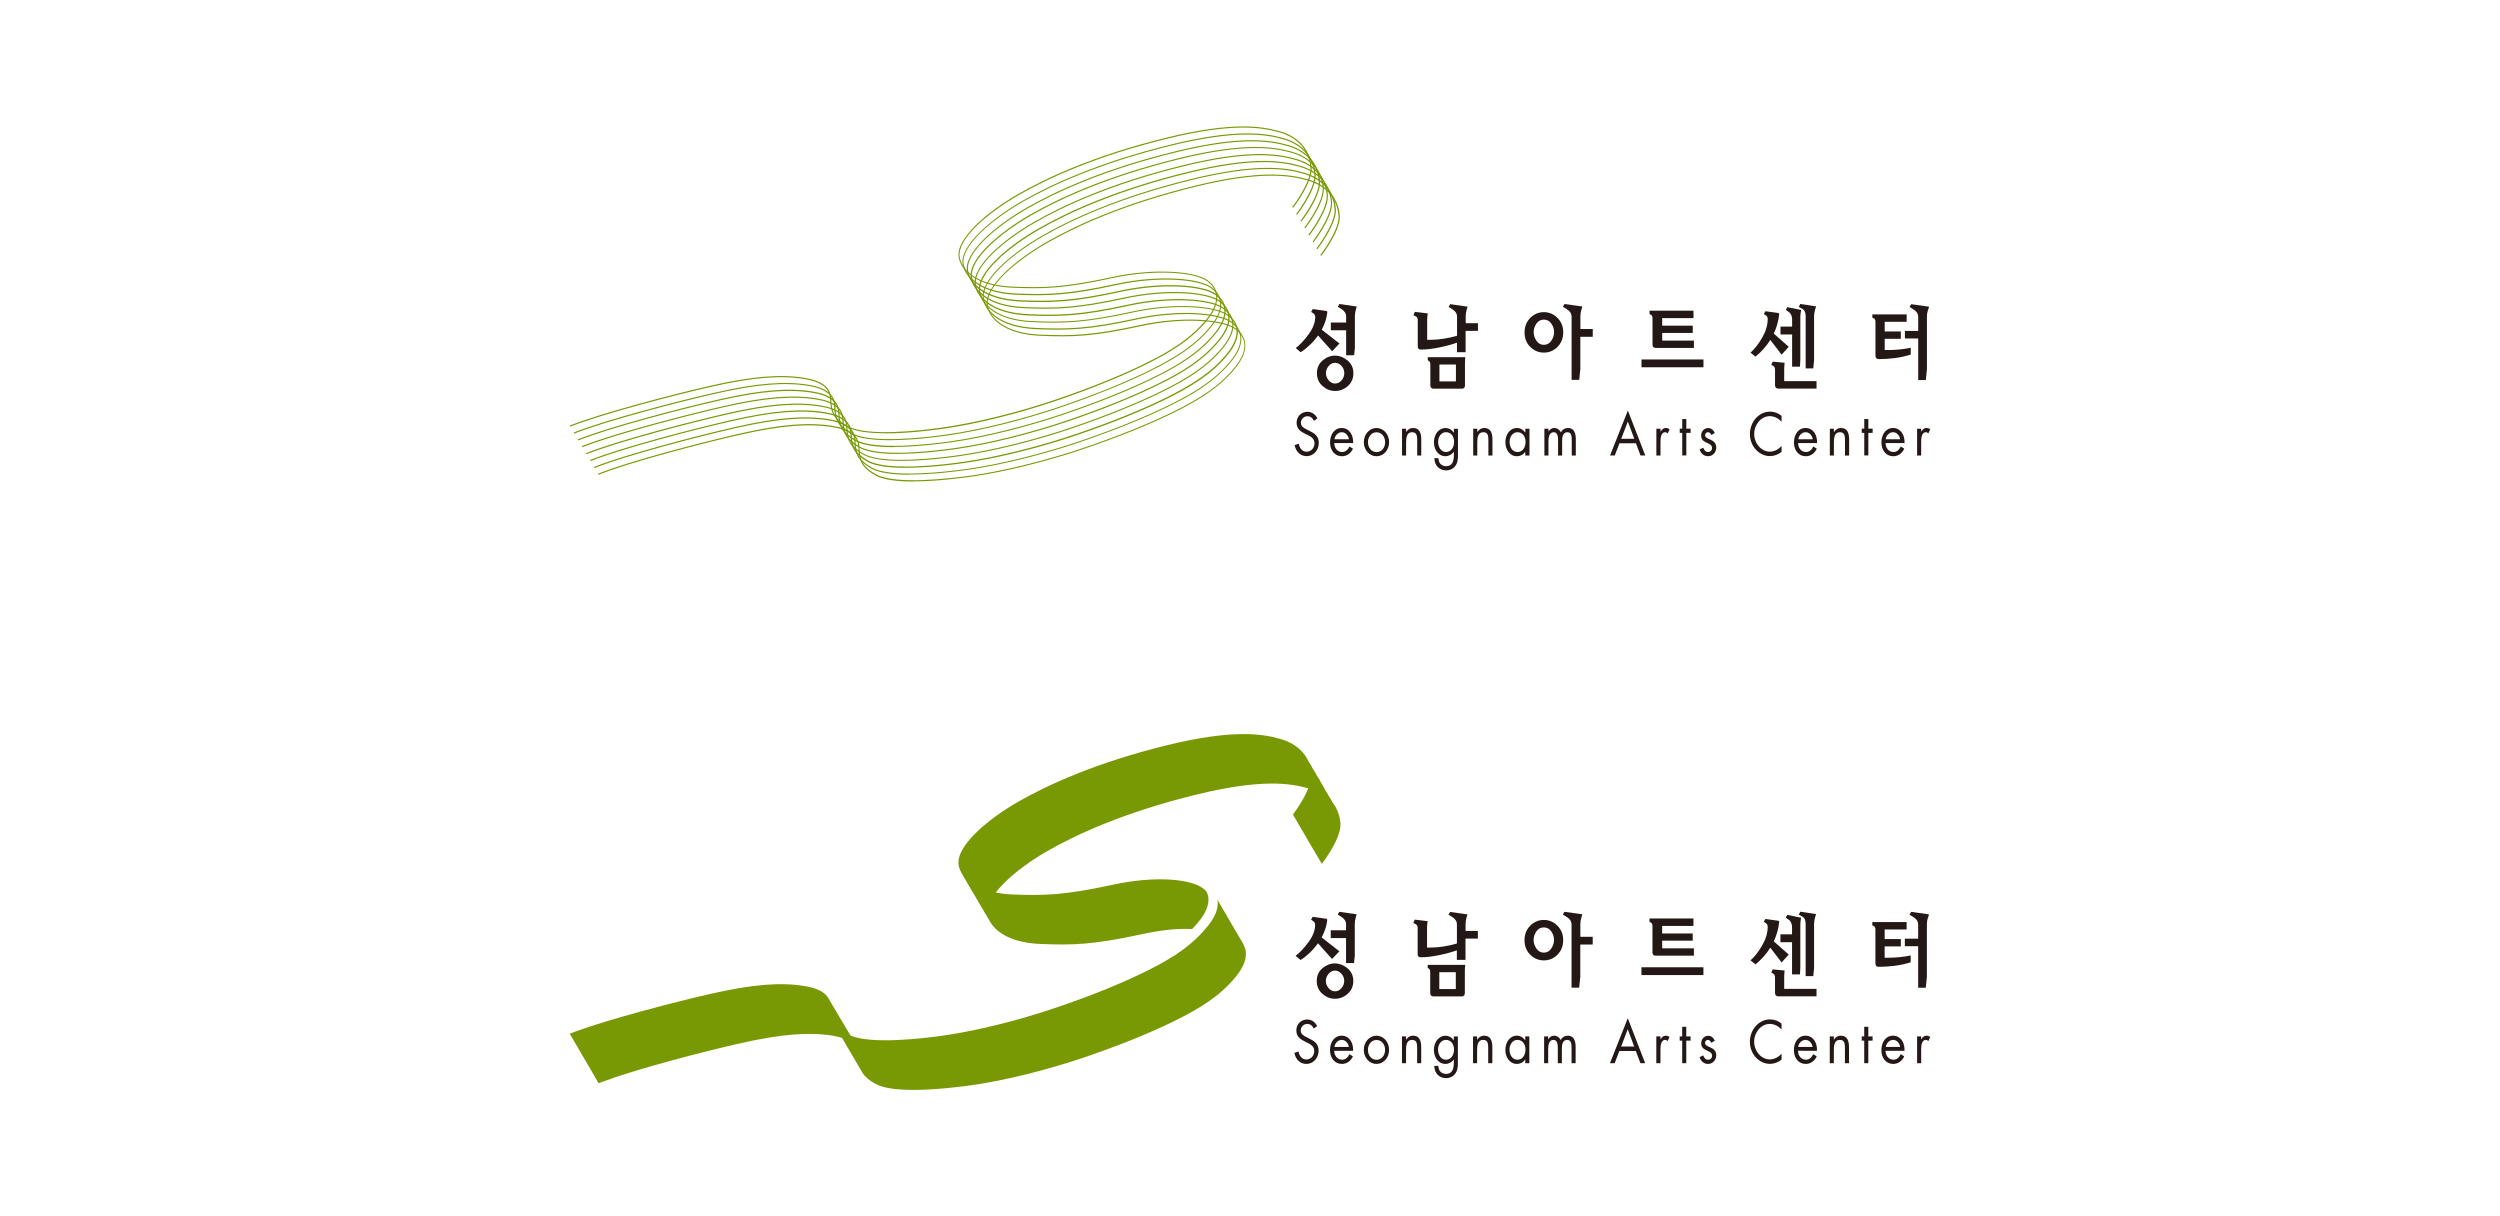 <?xml version="1.0" encoding="utf-8"?>
<!-- Generator: Adobe Illustrator 16.0.0, SVG Export Plug-In . SVG Version: 6.00 Build 0)  -->
<!DOCTYPE svg PUBLIC "-//W3C//DTD SVG 1.1//EN" "http://www.w3.org/Graphics/SVG/1.1/DTD/svg11.dtd">
<svg version="1.1" id="Layer_1" xmlns="http://www.w3.org/2000/svg" xmlns:xlink="http://www.w3.org/1999/xlink" x="0px" y="0px"
	 width="588px" height="286px" viewBox="0 0 588 286" enable-background="new 0 0 588 286" xml:space="preserve">
<path fill="#789904" d="M209.208,103.535c-3.653,0-7.01-0.348-8.958-1.409c-2.94-1.601-4.001-3.271-4.053-6.401
	c-0.035-1.705-0.696-4.088-6.02-4.958c-5.653-0.922-12.141-0.383-21.674,1.774c-7.793,1.757-25.623,6.314-33.45,9.445l-0.105-0.261
	c7.845-3.131,25.693-7.706,33.503-9.446c9.567-2.174,16.09-2.696,21.778-1.774c4.227,0.696,6.21,2.366,6.263,5.236
	c0.052,3.009,1.078,4.61,3.913,6.158c4.541,2.47,17.152,1.026,22.353,0.278c7.793-1.096,17.725-3.565,26.579-6.575
	c8.02-2.73,15.012-5.549,20.77-8.384c6.071-2.992,10.889-5.915,14.577-10.472c1.722-2.122,2.488-4.053,2.261-5.74
	c-0.174-1.27-0.922-2.383-2.191-3.288c-2.853-2.018-12.159-2.853-22.214-0.661c-11.306,2.453-16.073,2.575-23.587,2.261
	c-8.472-0.365-12.055-4.087-12.542-7.167c-0.696-4.314,6.54-10.593,14.02-14.89c6.541-3.757,17.934-9.115,35.138-13.307
	c15.082-3.688,22.04-2.713,26.407-1.443c7.618,2.227,7.479,8.714,7.461,8.993c-0.139,3.514-4.191,8.785-4.365,9.01l-0.227-0.174
	c0,0,4.176-5.427,4.297-8.854c0-0.261,0.156-6.558-7.271-8.715c-4.331-1.252-11.237-2.209-26.266,1.444
	c-17.169,4.192-28.545,9.532-35.068,13.272c-7.393,4.244-14.56,10.419-13.882,14.594c0.47,2.974,3.984,6.592,12.281,6.94
	c7.48,0.313,12.246,0.191,23.518-2.244c10.124-2.209,19.517-1.357,22.422,0.696c1.34,0.957,2.123,2.122,2.314,3.479
	c0.243,1.757-0.539,3.757-2.314,5.949c-3.74,4.609-8.575,7.549-14.681,10.541c-5.775,2.835-12.785,5.653-20.804,8.401
	c-8.872,3.027-18.839,5.48-26.632,6.593c-3.027,0.435-8.558,1.096-13.568,1.096H209.208z"/>
<path fill="#789904" d="M208.259,101.904c-3.635,0-7.01-0.348-8.941-1.409c-2.94-1.601-4.001-3.288-4.053-6.401
	c-0.035-1.705-0.696-4.07-6.036-4.94c-5.601-0.922-12.09-0.4-21.674,1.756c-9.046,2.053-25.936,6.471-33.451,9.446L134,100.095
	c7.532-2.992,24.44-7.41,33.485-9.463c9.62-2.157,16.143-2.679,21.779-1.757c4.227,0.679,6.21,2.331,6.262,5.201
	c0.052,3.044,1.044,4.609,3.914,6.175c4.523,2.488,17.134,1.027,22.352,0.279c7.793-1.097,17.743-3.566,26.597-6.576
	c7.967-2.714,14.96-5.532,20.77-8.384c6.071-2.975,10.872-5.897,14.594-10.472c1.722-2.14,2.488-4.07,2.262-5.74
	c-0.174-1.27-0.922-2.383-2.192-3.288c-2.854-2.018-12.159-2.835-22.214-0.661c-11.237,2.452-16.02,2.574-23.587,2.261
	c-8.471-0.366-12.037-4.088-12.542-7.167c-0.696-4.314,6.541-10.593,14.02-14.89c6.558-3.757,17.969-9.132,35.121-13.307
	c15.064-3.67,22.039-2.696,26.423-1.426c7.619,2.191,7.479,8.714,7.462,8.993c-0.139,3.514-4.175,8.784-4.349,9.01l-0.226-0.174
	c0,0,4.157-5.427,4.297-8.854c0-0.261,0.155-6.575-7.271-8.715c-4.35-1.252-11.272-2.227-26.284,1.443
	c-17.117,4.175-28.51,9.533-35.051,13.29c-7.393,4.244-14.559,10.419-13.898,14.594c0.487,2.975,3.983,6.593,12.28,6.94
	c7.532,0.313,12.316,0.191,23.518-2.244c10.124-2.192,19.518-1.339,22.423,0.696c1.356,0.957,2.122,2.122,2.313,3.479
	c0.244,1.756-0.539,3.757-2.313,5.966c-3.74,4.609-8.576,7.549-14.682,10.541c-5.827,2.853-12.837,5.688-20.804,8.401
	c-8.872,3.027-18.822,5.497-26.632,6.593c-3.044,0.435-8.558,1.096-13.585,1.096L208.259,101.904z"/>
<path fill="#789904" d="M210.183,105.171c-3.653,0-7.028-0.348-8.958-1.426c-2.923-1.601-4.001-3.27-4.053-6.401
	c-0.053-2.714-1.966-4.297-6.037-4.958c-5.636-0.922-12.106-0.4-21.674,1.757c-9.045,2.035-25.936,6.453-33.433,9.445l-0.104-0.261
	c7.514-2.992,24.422-7.41,33.485-9.462c9.602-2.174,16.108-2.696,21.779-1.774c4.227,0.678,6.21,2.348,6.262,5.218
	c0.052,3.044,1.044,4.609,3.914,6.175c4.521,2.47,17.134,1.026,22.352,0.296c7.811-1.114,17.76-3.584,26.597-6.593
	c8.019-2.731,15.012-5.549,20.787-8.367c6.071-2.975,10.872-5.897,14.577-10.472c1.722-2.122,2.488-4.053,2.261-5.74
	c-0.174-1.27-0.921-2.383-2.191-3.288c-2.87-2.018-12.177-2.835-22.214-0.661c-11.219,2.453-16.003,2.575-23.57,2.261
	c-8.454-0.365-12.037-4.087-12.542-7.167c-0.695-4.314,6.541-10.593,14.021-14.89c6.54-3.757,17.934-9.115,35.138-13.307
	c15.116-3.688,22.056-2.713,26.422-1.443c6.089,1.757,7.566,6.471,7.48,8.993c-0.14,3.514-4.192,8.785-4.366,8.993l-0.226-0.174
	c0,0,4.174-5.41,4.297-8.836c0-0.261,0.139-6.575-7.272-8.715c-4.331-1.252-11.219-2.227-26.266,1.444
	c-17.169,4.174-28.545,9.532-35.068,13.272c-7.393,4.244-14.56,10.402-13.881,14.594c0.487,2.974,4.001,6.575,12.281,6.923
	c7.549,0.313,12.333,0.191,23.5-2.244c10.124-2.209,19.517-1.357,22.44,0.696c1.339,0.957,2.122,2.122,2.313,3.479
	c0.244,1.774-0.539,3.774-2.313,5.949c-3.74,4.609-8.576,7.549-14.682,10.541c-5.775,2.835-12.785,5.653-20.804,8.384
	c-8.854,3.027-18.821,5.497-26.649,6.61c-3.027,0.435-8.559,1.096-13.551,1.096L210.183,105.171z"/>
<path fill="#789904" d="M211.14,106.765c-3.653,0-7.028-0.365-8.959-1.426c-2.939-1.618-4-3.288-4.053-6.401
	c-0.052-2.713-1.965-4.296-6.036-4.957c-5.636-0.922-12.124-0.4-21.674,1.757c-7.81,1.757-25.623,6.332-33.45,9.445l-0.104-0.261
	c7.828-3.113,25.675-7.688,33.486-9.445c9.584-2.174,16.107-2.696,21.795-1.774c4.227,0.695,6.21,2.348,6.263,5.218
	c0.052,3.027,1.043,4.593,3.914,6.174c4.54,2.488,17.151,1.027,22.352,0.279c7.828-1.113,17.76-3.566,26.597-6.593
	c8.054-2.749,15.047-5.566,20.77-8.384c6.053-2.957,10.837-5.862,14.577-10.472c1.722-2.139,2.487-4.07,2.243-5.74
	c-0.173-1.27-0.904-2.383-2.191-3.288c-2.87-2.018-12.177-2.835-22.214-0.644c-11.289,2.436-16.055,2.557-23.587,2.244
	c-8.472-0.348-12.055-4.07-12.542-7.167c-0.696-4.313,6.541-10.593,14.02-14.89c6.523-3.74,17.917-9.097,35.138-13.307
	c15.099-3.67,22.04-2.696,26.407-1.444c6.088,1.757,7.566,6.488,7.479,8.993c-0.14,3.514-4.193,8.784-4.367,9.01l-0.208-0.174
	c0,0,4.174-5.427,4.314-8.854c0-0.261,0.139-6.575-7.271-8.715c-4.332-1.252-11.238-2.227-26.267,1.444
	c-17.187,4.192-28.545,9.55-35.068,13.29c-7.393,4.262-14.56,10.419-13.881,14.611c0.487,2.975,3.983,6.593,12.281,6.923
	c7.497,0.313,12.263,0.191,23.518-2.244c10.106-2.209,19.517-1.356,22.422,0.696c1.356,0.957,2.122,2.122,2.313,3.479
	c0.244,1.757-0.539,3.774-2.313,5.966c-3.775,4.645-8.593,7.567-14.682,10.541c-5.74,2.818-12.75,5.653-20.804,8.402
	c-8.837,3.009-18.804,5.479-26.649,6.592c-3.027,0.435-8.558,1.096-13.568,1.096V106.765z"/>
<path fill="#789904" d="M212.07,108.396c-3.653,0-7.028-0.365-8.959-1.409c-2.94-1.6-4.001-3.27-4.053-6.401
	c-0.035-1.705-0.678-4.07-6.018-4.94c-5.636-0.939-12.125-0.4-21.675,1.757c-9.063,2.052-25.953,6.47-33.45,9.445l-0.104-0.261
	c7.514-2.992,24.422-7.41,33.485-9.462c9.584-2.174,16.09-2.696,21.778-1.757c4.21,0.696,6.21,2.348,6.245,5.218
	c0.07,3.044,1.044,4.609,3.914,6.175c4.523,2.487,17.134,1.026,22.353,0.278c7.862-1.113,17.812-3.583,26.596-6.575
	c8.037-2.748,15.012-5.566,20.77-8.384c6.071-2.975,10.872-5.897,14.594-10.472c1.722-2.122,2.488-4.053,2.262-5.74
	c-0.174-1.27-0.922-2.383-2.192-3.288c-2.853-2.018-12.159-2.835-22.213-0.644c-11.238,2.453-16.021,2.574-23.588,2.261
	c-8.471-0.365-12.055-4.088-12.542-7.184c-0.696-4.314,6.541-10.576,14.021-14.872c6.54-3.757,17.951-9.132,35.137-13.325
	c15.099-3.688,22.04-2.713,26.422-1.443c7.638,2.209,7.48,8.714,7.463,8.993c-0.139,3.514-4.174,8.802-4.349,9.011l-0.226-0.174
	c0,0,4.156-5.427,4.296-8.854c0-0.261,0.174-6.558-7.271-8.715c-4.332-1.252-11.237-2.227-26.267,1.444
	c-17.151,4.192-28.528,9.532-35.068,13.29c-7.393,4.244-14.56,10.402-13.881,14.577c0.469,2.992,3.983,6.592,12.28,6.94
	c7.532,0.313,12.299,0.191,23.501-2.244c10.124-2.209,19.535-1.356,22.422,0.696c1.357,0.957,2.14,2.122,2.314,3.479
	c0.243,1.757-0.54,3.757-2.314,5.949c-3.74,4.61-8.576,7.55-14.681,10.542c-5.758,2.818-12.768,5.653-20.805,8.402
	c-8.801,3.009-18.769,5.462-26.649,6.592c-3.026,0.435-8.558,1.096-13.568,1.096H212.07z"/>
<path fill="#789904" d="M213.021,110.036c-3.635,0-7.01-0.347-8.941-1.409c-2.94-1.6-4.001-3.27-4.053-6.418
	c-0.035-1.705-0.696-4.088-6.019-4.958c-5.653-0.922-12.141-0.4-21.674,1.757c-9.045,2.035-25.936,6.454-33.433,9.446l-0.104-0.261
	c7.514-2.992,24.422-7.411,33.485-9.463c9.567-2.157,16.091-2.696,21.779-1.774c4.209,0.696,6.21,2.348,6.262,5.218
	c0.052,3.009,1.078,4.627,3.914,6.175c4.522,2.47,17.134,1.026,22.352,0.278c7.758-1.095,17.708-3.565,26.597-6.592
	c7.95-2.696,14.942-5.514,20.77-8.367c6.071-2.992,10.872-5.914,14.594-10.472c1.722-2.139,2.488-4.07,2.244-5.757
	c-0.174-1.27-0.922-2.366-2.192-3.27c-2.852-2.018-12.159-2.835-22.213-0.661c-11.272,2.453-16.038,2.574-23.588,2.261
	c-8.471-0.348-12.037-4.088-12.541-7.167c-0.696-4.314,6.54-10.593,14.021-14.873c6.54-3.757,17.952-9.115,35.138-13.307
	c15.081-3.67,22.039-2.696,26.423-1.426c6.123,1.774,7.567,6.662,7.462,8.993c-0.139,3.514-4.191,8.784-4.349,8.993l-0.226-0.174
	c0,0,4.174-5.427,4.297-8.836c0.086-2.262-1.306-6.993-7.254-8.715c-4.35-1.252-11.254-2.227-26.267,1.444
	c-17.152,4.192-28.545,9.532-35.069,13.29c-7.392,4.244-14.559,10.402-13.881,14.594c0.47,2.992,3.966,6.593,12.281,6.94
	c7.497,0.313,12.264,0.191,23.518-2.261c10.124-2.192,19.535-1.339,22.44,0.713c1.356,0.957,2.122,2.104,2.313,3.461
	c0.244,1.757-0.522,3.774-2.313,5.966c-3.74,4.592-8.576,7.549-14.682,10.541c-5.844,2.853-12.837,5.688-20.804,8.385
	c-8.906,3.026-18.874,5.496-26.649,6.592c-3.027,0.435-8.558,1.096-13.568,1.096L213.021,110.036z"/>
<path fill="#789904" d="M213.939,111.656c-3.636,0-7.01-0.348-8.941-1.409c-2.94-1.601-4.001-3.288-4.053-6.402
	c-0.035-1.704-0.696-4.087-6.036-4.957c-5.619-0.922-12.107-0.4-21.674,1.757c-9.063,2.052-25.954,6.471-33.433,9.445l-0.104-0.261
	c7.497-2.974,24.423-7.41,33.486-9.462c9.619-2.158,16.125-2.697,21.778-1.775c4.227,0.696,6.21,2.349,6.262,5.236
	c0.052,3.044,1.044,4.592,3.914,6.175c4.523,2.47,17.134,1.009,22.354,0.278c7.775-1.095,17.708-3.548,26.597-6.575
	c8.019-2.731,14.994-5.549,20.769-8.384c6.071-2.975,10.872-5.879,14.577-10.472c1.74-2.122,2.488-4.053,2.261-5.74
	c-0.174-1.27-0.922-2.383-2.209-3.288c-2.853-2.018-12.159-2.835-22.213-0.661c-11.255,2.453-16.038,2.575-23.57,2.261
	c-8.472-0.348-12.055-4.087-12.542-7.167c-0.696-4.314,6.54-10.576,14.02-14.872c6.541-3.757,17.935-9.115,35.138-13.325
	c15.134-3.688,22.075-2.713,26.423-1.443c7.618,2.191,7.479,8.714,7.462,8.993c-0.139,3.514-4.192,8.785-4.366,9.011l-0.226-0.174
	c0,0,4.175-5.427,4.297-8.854c0-0.261,0.139-6.575-7.271-8.715c-4.313-1.252-11.203-2.244-26.284,1.444
	c-17.169,4.192-28.545,9.532-35.068,13.29c-7.393,4.244-14.56,10.402-13.882,14.594c0.47,2.975,3.984,6.575,12.281,6.923
	c7.515,0.313,12.281,0.191,23.501-2.244c10.124-2.191,19.534-1.339,22.422,0.696c1.357,0.957,2.14,2.122,2.314,3.479
	c0.243,1.774-0.54,3.775-2.314,5.949c-3.757,4.627-8.576,7.567-14.681,10.542c-5.775,2.835-12.768,5.653-20.805,8.402
	c-8.906,3.027-18.856,5.479-26.649,6.575c-3.044,0.435-8.575,1.096-13.603,1.096L213.939,111.656z"/>
<path fill="#789904" d="M214.896,113.262c-3.636,0-7.01-0.348-8.941-1.409c-2.94-1.601-4.001-3.288-4.053-6.419
	c-0.035-1.704-0.696-4.088-6.036-4.957c-5.654-0.922-12.142-0.4-21.692,1.757c-9.063,2.035-25.936,6.453-33.433,9.445l-0.104-0.261
	c7.497-2.992,24.422-7.41,33.485-9.463c9.567-2.174,16.09-2.696,21.779-1.774c4.209,0.678,6.21,2.348,6.262,5.218
	c0.052,3.044,1.043,4.61,3.914,6.175c4.522,2.471,17.134,1.009,22.352,0.279c7.758-1.096,17.708-3.566,26.597-6.575
	c7.967-2.714,14.96-5.532,20.787-8.384c6.088-2.992,10.889-5.915,14.577-10.472c1.722-2.122,2.487-4.053,2.261-5.74
	c-0.174-1.27-0.922-2.383-2.209-3.288c-2.835-2.018-12.142-2.853-22.213-0.661c-11.237,2.453-16.021,2.575-23.588,2.244
	c-8.454-0.348-12.037-4.07-12.542-7.149c-0.695-4.314,6.541-10.593,14.021-14.89c6.523-3.757,17.899-9.097,35.138-13.307
	c15.081-3.688,22.039-2.696,26.405-1.443c7.637,2.209,7.479,8.714,7.463,8.993c-0.14,3.514-4.192,8.785-4.367,8.993L310.533,60
	c0,0,4.175-5.41,4.297-8.836c0-0.261,0.156-6.575-7.271-8.715c-4.332-1.252-11.236-2.227-26.267,1.444
	c-17.203,4.209-28.562,9.549-35.068,13.29c-7.393,4.244-14.559,10.402-13.881,14.594c0.47,2.975,3.983,6.575,12.281,6.923
	c7.532,0.313,12.298,0.191,23.5-2.244c10.142-2.209,19.535-1.339,22.423,0.713c1.356,0.957,2.139,2.122,2.313,3.479
	c0.244,1.757-0.539,3.774-2.313,5.949c-3.723,4.592-8.559,7.532-14.664,10.541c-5.828,2.853-12.821,5.671-20.805,8.384
	c-8.906,3.027-18.856,5.497-26.649,6.593c-3.044,0.435-8.576,1.113-13.585,1.113L214.896,113.262z"/>
<path fill="#231815" d="M313.326,82.619l-3.305-3.705c-0.593,0.8-1.235,1.548-1.932,2.209c-0.713,0.679-1.427,1.252-2.175,1.722
	l-1.165-0.992c0.939-0.678,1.932-1.739,2.992-3.166s1.6-2.801,1.6-4.14c0-0.365-0.156-0.661-0.451-0.852
	c-0.313-0.209-0.471-0.313-0.505-0.331l0.382-0.679l3.185,0.453c0.086,0,0.155,0.052,0.19,0.122s0.053,0.157,0.035,0.261
	c-0.087,0.696-0.226,1.375-0.453,2.053c-0.226,0.678-0.521,1.339-0.852,1.966l4.175,3.252l-1.739,1.827H313.326z M316.979,90.829
	c-0.887,0.766-1.879,1.131-2.957,1.131s-2.053-0.383-2.939-1.148s-1.34-1.774-1.34-3.027s0.453-2.244,1.34-3.009
	c0.904-0.765,1.878-1.13,2.922-1.13s2.035,0.382,2.939,1.13s1.375,1.757,1.375,3.009S317.866,90.064,316.979,90.829z
	 M315.535,86.081c-0.436-0.487-0.939-0.748-1.514-0.748s-1.096,0.244-1.514,0.748c-0.417,0.504-0.643,1.061-0.643,1.67
	s0.208,1.2,0.643,1.705c0.436,0.504,0.939,0.748,1.514,0.748s1.096-0.244,1.514-0.748c0.435-0.504,0.643-1.078,0.643-1.705
	S315.97,86.568,315.535,86.081z M318.893,72.878c-0.156,0.487-0.227,1.009-0.227,1.583v7.428l-0.174,1.67h-1.879v-5.879h-3.6v-1.827
	h3.6v-1.374c0-0.4-0.104-0.73-0.295-1.026c-0.192-0.278-0.418-0.522-0.715-0.696l-0.955-0.609l0.382-0.644l4.088,0.591
	c0,0-0.104,0.278-0.243,0.766L318.893,72.878z"/>
<path fill="#231815" d="M344.712,77.82v5.01h-2.035v-2.244c-1.2,0.435-2.608,0.818-4.227,1.148
	c-1.617,0.331-3.044,0.487-4.279,0.487c-0.243,0-0.417-0.069-0.539-0.191c-0.122-0.122-0.174-0.296-0.174-0.54v-6.175
	c0-0.435-0.157-0.748-0.487-0.922c-0.33-0.174-0.505-0.261-0.539-0.261l0.349-0.783l3.026,0.365c0,0-0.035,0.208-0.07,0.574
	c-0.051,0.365-0.069,0.73-0.069,1.078v4.558h0.661c1.113,0,2.209-0.087,3.27-0.261c1.062-0.174,2.088-0.4,3.098-0.695v-4.453
	c0-0.4-0.088-0.73-0.297-1.026c-0.19-0.278-0.435-0.522-0.713-0.696l-0.974-0.609l0.382-0.644l4.088,0.591
	c0,0-0.087,0.278-0.242,0.766c-0.141,0.487-0.209,1.009-0.209,1.583v1.531h2.887v1.809h-2.887H344.712z M344.591,84.518
	c-0.018,0.313-0.034,0.644-0.034,0.974v5.148c0,0.244-0.053,0.435-0.175,0.574s-0.296,0.208-0.504,0.208h-6.785
	c-0.173,0-0.329-0.069-0.469-0.208s-0.209-0.331-0.209-0.591v-4.871c0-0.417-0.087-0.678-0.296-0.817
	c-0.191-0.139-0.295-0.209-0.313-0.227v-0.695h8.819c0,0,0,0.174-0.035,0.487V84.518z M342.434,85.735h-3.879v3.966h3.879V85.735z"
	/>
<path fill="#231815" d="M366.318,81.593c-0.904,0.904-1.965,1.339-3.2,1.339s-2.296-0.452-3.2-1.339
	c-0.904-0.904-1.34-2.035-1.34-3.409s0.452-2.505,1.34-3.41c0.904-0.904,1.965-1.356,3.2-1.356s2.296,0.452,3.2,1.356
	c0.904,0.905,1.357,2.036,1.357,3.41S367.223,80.688,366.318,81.593z M364.875,76.113c-0.436-0.626-1.025-0.939-1.757-0.939
	c-0.729,0-1.322,0.313-1.757,0.939c-0.418,0.626-0.644,1.305-0.644,2s0.208,1.374,0.644,2.018c0.435,0.644,1.009,0.974,1.757,0.974
	s1.34-0.33,1.757-0.974c0.436-0.644,0.645-1.322,0.645-2.018S365.311,76.74,364.875,76.113z M371.693,79.227v7.584l-0.26,2.54
	h-1.793v-14.82c0-0.417-0.104-0.748-0.295-1.044c-0.191-0.278-0.435-0.504-0.714-0.678l-1.026-0.661l0.365-0.644l4.211,0.591
	c0,0-0.104,0.313-0.244,0.8c-0.156,0.487-0.227,1.009-0.227,1.583v2.905h2.905v1.827h-2.905L371.693,79.227z"/>
<path fill="#231815" d="M386.078,86.375v-1.826h14.577v1.826H386.078z M389.366,81.818c-0.226,0-0.384-0.07-0.505-0.191
	s-0.191-0.313-0.191-0.574V74.93c0-0.47-0.104-0.748-0.331-0.87c-0.226-0.104-0.347-0.174-0.364-0.191v-0.8h10.332v1.757h-7.357
	V76.6h7.184v1.705h-7.184v1.809h7.462v1.722h-9.045V81.818z"/>
<path fill="#231815" d="M419.054,83.444l-2.679-3.497c-0.47,0.766-1.009,1.479-1.602,2.14c-0.59,0.661-1.217,1.252-1.877,1.792
	l-1.184-0.939c0.991-0.87,1.913-2.053,2.766-3.549c0.853-1.479,1.287-2.939,1.287-4.349c0-0.4-0.139-0.678-0.435-0.87
	s-0.452-0.278-0.487-0.296l0.383-0.678l2.992,0.417c0,0,0.139,0.035,0.191,0.087c0.052,0.07,0.07,0.174,0.035,0.313
	c-0.07,0.782-0.227,1.53-0.436,2.278s-0.486,1.461-0.818,2.174c0,0,1.166,1.026,3.515,3.096l-1.67,1.861L419.054,83.444z
	 M418.201,91.394c-0.174,0-0.348-0.069-0.487-0.191c-0.139-0.122-0.226-0.33-0.226-0.591V87.01c0-0.487-0.139-0.818-0.417-0.957
	c-0.279-0.139-0.419-0.226-0.453-0.226l0.313-0.765l2.817,0.261c0,0-0.017,0.191-0.052,0.47c-0.035,0.296-0.053,0.591-0.053,0.922
	v2.922h7.603v1.757H418.201z M423.507,73.582c-0.053,0.417-0.07,0.87-0.07,1.322v9.689l-0.087,1.652h-1.844v-7.584h-2.73v-1.844
	h2.73v-1.652c0-0.417-0.069-0.783-0.208-1.079c-0.14-0.296-0.313-0.522-0.557-0.696l-0.714-0.504l0.349-0.644l3.252,0.661
	c0,0-0.052,0.278-0.104,0.695L423.507,73.582z M426.899,72.868c-0.157,0.505-0.227,1.044-0.227,1.601v10.263l-0.191,1.914h-1.791
	V74.382c0-0.453-0.07-0.818-0.192-1.096s-0.296-0.47-0.504-0.591l-0.922-0.522l0.348-0.678l3.722,0.557
	C427.142,72.051,427.055,72.364,426.899,72.868z"/>
<path fill="#231815" d="M445.545,84.239c-1.27,0.156-2.505,0.226-3.688,0.226c-0.227,0-0.4-0.07-0.539-0.209
	c-0.14-0.139-0.209-0.331-0.209-0.591V75.75c0-0.452-0.121-0.73-0.348-0.852c-0.227-0.104-0.366-0.174-0.383-0.191v-0.766h8.071
	v1.739h-5.166v2.279h3.792v1.722h-3.792v2.644h1.025c0.783,0,1.636-0.052,2.54-0.139s1.758-0.226,2.558-0.4v1.618
	C448.102,83.804,446.815,84.083,445.545,84.239z M453.443,72.95c-0.157,0.487-0.228,1.009-0.228,1.583v12.315l-0.261,2.54h-1.791
	v-9.775h-3.131v-1.774h3.131v-3.27c0-0.417-0.105-0.748-0.296-1.044c-0.209-0.278-0.436-0.504-0.713-0.678l-1.026-0.661l0.382-0.644
	l4.21,0.591c0,0-0.087,0.313-0.244,0.8L453.443,72.95z"/>
<path fill="#231815" d="M309.052,98.993c-0.366-0.696-0.801-1.096-1.565-1.096c-0.766,0-1.514,0.644-1.514,1.565
	c0,0.869,0.801,1.27,1.426,1.583l0.593,0.295c1.182,0.574,2.19,1.235,2.19,2.836c0,1.774-1.287,3.113-2.852,3.113
	c-1.462,0-2.54-1.043-2.836-2.609l0.992-0.313c0.139,1.026,0.835,1.879,1.826,1.879s1.86-0.835,1.86-1.966
	c0-1.131-0.835-1.583-1.67-2l-0.556-0.261c-1.062-0.54-1.983-1.131-1.983-2.592c0-1.565,1.2-2.574,2.539-2.574
	c1.009,0,1.879,0.574,2.349,1.565L309.052,98.993z"/>
<path fill="#231815" d="M313.82,104.213c0,1.165,0.765,2.104,1.861,2.104c0.816,0,1.356-0.556,1.721-1.304l0.818,0.522
	c-0.539,1.13-1.462,1.774-2.609,1.774c-1.688,0-2.783-1.427-2.783-3.236c0-1.809,0.974-3.409,2.749-3.409
	c1.774,0,2.782,1.67,2.678,3.549h-4.453H313.82z M317.264,103.308c-0.139-0.904-0.817-1.652-1.67-1.652
	c-0.852,0-1.6,0.729-1.722,1.652H317.264z"/>
<path fill="#231815" d="M320.771,104.004c0-1.844,1.321-3.34,2.975-3.34c1.652,0,2.975,1.479,2.975,3.34
	c0,1.861-1.322,3.305-2.975,3.305C322.093,107.309,320.771,105.848,320.771,104.004z M321.746,104.004
	c0,1.287,0.816,2.331,2.018,2.331c1.2,0,2.018-1.044,2.018-2.331s-0.817-2.331-2.018-2.331
	C322.563,101.673,321.746,102.734,321.746,104.004z"/>
<path fill="#231815" d="M330.715,101.603h0.018c0.399-0.608,0.922-0.939,1.617-0.939c1.565,0,1.931,1.252,1.931,2.731v3.74h-0.956
	v-3.549c0-1.026-0.07-1.93-1.2-1.93c-1.322,0-1.409,1.374-1.409,2.487v2.992h-0.957v-6.297h0.957V101.603z"/>
<path fill="#231815" d="M342.911,106.814c0,1.009,0,1.879-0.574,2.714c-0.522,0.748-1.356,1.113-2.192,1.113
	c-1.582,0-2.748-1.113-2.783-2.888h0.957c0,1.166,0.766,1.896,1.81,1.896c1.496,0,1.826-1.217,1.826-2.644v-0.747h-0.034
	c-0.453,0.661-1.201,1.043-1.966,1.043c-1.652,0-2.696-1.531-2.696-3.287c0-1.757,1.061-3.34,2.731-3.34
	c0.782,0,1.461,0.383,1.931,1.078h0.034v-0.904h0.957v5.984V106.814z M338.249,103.909c0,1.235,0.661,2.401,1.862,2.401
	c1.199,0,1.896-1.114,1.896-2.383c0-1.27-0.714-2.279-1.914-2.279C338.98,101.648,338.249,102.726,338.249,103.909z"/>
<path fill="#231815" d="M347.457,101.603h0.018c0.399-0.608,0.922-0.939,1.617-0.939c1.565,0,1.932,1.252,1.932,2.731v3.74h-0.957
	v-3.549c0-1.026-0.07-1.93-1.2-1.93c-1.322,0-1.409,1.374-1.409,2.487v2.992H346.5v-6.297h0.957V101.603z"/>
<path fill="#231815" d="M359.718,107.135h-0.974v-0.87h-0.018c-0.487,0.696-1.166,1.044-1.949,1.044
	c-1.67,0-2.713-1.566-2.713-3.305c0-1.74,1.026-3.34,2.73-3.34c0.766,0,1.479,0.4,1.949,1.079h0.017v-0.905h0.974v6.297H359.718z
	 M355.057,103.917c0,1.235,0.644,2.4,1.86,2.4c1.218,0,1.896-1.113,1.896-2.383s-0.713-2.278-1.912-2.278
	C355.787,101.656,355.057,102.734,355.057,103.917z"/>
<path fill="#231815" d="M364.197,101.516c0.296-0.521,0.783-0.852,1.356-0.852c0.661,0,1.271,0.383,1.565,1.044
	c0.331-0.696,1.009-1.044,1.705-1.044c1.443,0,1.809,1.305,1.809,2.644v3.827h-0.957v-3.653c0-0.818-0.052-1.826-1.025-1.826
	c-1.113,0-1.235,1.2-1.235,2.139v3.34h-0.957v-3.583c0-0.783-0.087-1.896-1.009-1.896c-1.131,0-1.252,1.269-1.252,2.226v3.253
	h-0.957v-6.297h0.957V101.516z"/>
<path fill="#231815" d="M380.893,104.257l-1.096,2.87h-1.113l4.192-10.576l4.088,10.576h-1.114l-1.078-2.87H380.893z M382.857,99.16
	l-1.547,4.053h3.078l-1.513-4.053H382.857z"/>
<path fill="#231815" d="M390.55,101.516h0.019c0.33-0.487,0.625-0.852,1.252-0.852c0.33,0,0.592,0.122,0.869,0.296l-0.451,0.974
	c-0.192-0.139-0.331-0.278-0.574-0.278c-1.063,0-1.114,1.513-1.114,2.33v3.149h-0.974v-6.297h0.974V101.516z"/>
<path fill="#231815" d="M396.622,107.119h-0.956v-5.306h-0.592v-0.991h0.592v-2.262h0.956v2.262h1.009v0.991h-1.009V107.119z"/>
<path fill="#231815" d="M402.496,102.292c-0.139-0.331-0.417-0.644-0.766-0.644c-0.348,0-0.695,0.296-0.695,0.696
	c0,0.574,0.661,0.8,1.322,1.096c0.66,0.313,1.305,0.748,1.305,1.809c0,1.182-0.87,2.052-1.914,2.052c-0.956,0-1.704-0.609-2-1.6
	l0.852-0.4c0.244,0.591,0.522,1.009,1.148,1.009c0.521,0,0.922-0.383,0.922-0.957c0-1.409-2.557-0.922-2.557-2.905
	c0-1.061,0.766-1.774,1.688-1.774c0.661,0,1.252,0.504,1.514,1.165l-0.801,0.47L402.496,102.292z"/>
<path fill="#231815" d="M419.025,99.219c-0.713-0.835-1.723-1.339-2.767-1.339c-2.034,0-3.67,1.948-3.67,4.175
	c0,2.227,1.653,4.175,3.688,4.175c1.025,0,2.035-0.539,2.748-1.34v1.392c-0.783,0.626-1.758,0.992-2.713,0.992
	c-2.576,0-4.732-2.314-4.732-5.184s2.122-5.271,4.732-5.271c1.008,0,1.896,0.313,2.713,0.992v1.391V99.219z"/>
<path fill="#231815" d="M422.914,104.213c0,1.165,0.765,2.104,1.861,2.104c0.816,0,1.356-0.556,1.722-1.304l0.816,0.522
	c-0.538,1.13-1.461,1.774-2.608,1.774c-1.688,0-2.767-1.427-2.767-3.236c0-1.809,0.976-3.409,2.75-3.409
	c1.773,0,2.782,1.67,2.679,3.549H422.914z M426.358,103.308c-0.14-0.904-0.818-1.652-1.67-1.652c-0.853,0-1.601,0.729-1.723,1.652
	H426.358z"/>
<path fill="#231815" d="M431.334,101.603h0.034c0.4-0.608,0.922-0.939,1.618-0.939c1.565,0,1.931,1.252,1.931,2.731v3.74h-0.974
	v-3.549c0-1.026-0.07-1.93-1.2-1.93c-1.322,0-1.409,1.374-1.409,2.487v2.992h-0.957v-6.297h0.957V101.603z"/>
<path fill="#231815" d="M439.433,107.119h-0.957v-5.306h-0.591v-0.991h0.591v-2.262h0.957v2.262h1.01v0.991h-1.01V107.119z"/>
<path fill="#231815" d="M443.486,104.213c0,1.165,0.765,2.104,1.86,2.104c0.818,0,1.357-0.556,1.723-1.304l0.817,0.522
	c-0.539,1.13-1.461,1.774-2.608,1.774c-1.688,0-2.767-1.427-2.767-3.236c0-1.809,0.975-3.409,2.748-3.409
	c1.774,0,2.783,1.67,2.696,3.549h-4.453H443.486z M446.913,103.308c-0.14-0.904-0.818-1.652-1.67-1.652
	c-0.854,0-1.602,0.729-1.723,1.652H446.913z"/>
<path fill="#231815" d="M451.859,101.516h0.017c0.331-0.487,0.627-0.852,1.253-0.852c0.33,0,0.591,0.122,0.87,0.296l-0.453,0.974
	c-0.191-0.139-0.33-0.278-0.574-0.278c-1.061,0-1.112,1.513-1.112,2.33v3.149h-0.957v-6.297h0.957V101.516z"/>
<path fill="#231815" d="M313.303,225.57l-3.305-3.704c-0.592,0.8-1.236,1.548-1.932,2.209c-0.713,0.678-1.426,1.252-2.174,1.722
	l-1.166-0.99c0.922-0.68,1.932-1.74,2.992-3.166c1.062-1.428,1.6-2.802,1.6-4.142c0-0.365-0.155-0.661-0.451-0.853
	c-0.313-0.209-0.471-0.313-0.506-0.33l0.384-0.678l3.184,0.451c0.087,0,0.156,0.053,0.191,0.122c0.035,0.07,0.052,0.157,0.035,0.261
	c-0.07,0.696-0.227,1.375-0.453,2.053c-0.226,0.679-0.522,1.34-0.853,1.966l4.176,3.253l-1.74,1.826H313.303z M316.956,233.782
	c-0.888,0.747-1.879,1.13-2.976,1.13c-1.096,0-2.052-0.383-2.939-1.148c-0.887-0.765-1.339-1.773-1.339-3.043
	c0-1.271,0.452-2.244,1.339-2.992c0.905-0.766,1.879-1.131,2.923-1.131s2.035,0.383,2.957,1.131
	c0.905,0.748,1.374,1.756,1.374,2.992c0,1.234-0.452,2.278-1.355,3.043L316.956,233.782z M315.512,229.033
	c-0.435-0.487-0.938-0.748-1.513-0.748s-1.097,0.242-1.515,0.748c-0.416,0.504-0.643,1.061-0.643,1.67s0.208,1.199,0.643,1.704
	c0.436,0.505,0.94,0.749,1.515,0.749s1.096-0.244,1.513-0.749c0.436-0.505,0.645-1.078,0.645-1.704
	C316.156,230.076,315.947,229.52,315.512,229.033z M318.87,215.829c-0.157,0.487-0.228,1.009-0.228,1.583v7.428l-0.174,1.67h-1.878
	v-5.879h-3.601v-1.826h3.601v-1.375c0-0.4-0.087-0.73-0.296-1.027c-0.191-0.277-0.418-0.521-0.713-0.694l-0.957-0.608l0.383-0.645
	l4.088,0.592c0,0-0.087,0.278-0.244,0.766L318.87,215.829z"/>
<path fill="#231815" d="M344.684,220.749v5.01h-2.035v-2.243c-1.2,0.435-2.609,0.816-4.228,1.147
	c-1.617,0.33-3.044,0.487-4.278,0.487c-0.244,0-0.418-0.07-0.539-0.191c-0.123-0.122-0.175-0.296-0.175-0.521v-6.177
	c0-0.435-0.157-0.747-0.487-0.922c-0.313-0.174-0.504-0.261-0.539-0.261l0.348-0.783l3.027,0.366c0,0-0.018,0.209-0.069,0.573
	c-0.053,0.365-0.069,0.73-0.069,1.078v4.559h0.66c1.113,0,2.209-0.087,3.271-0.262c1.061-0.174,2.087-0.399,3.096-0.695v-4.453
	c0-0.4-0.087-0.73-0.296-1.025c-0.191-0.279-0.435-0.522-0.713-0.696l-0.974-0.609l0.383-0.644l4.088,0.592
	c0,0-0.088,0.277-0.244,0.765c-0.139,0.487-0.209,1.009-0.209,1.583v1.531h2.888v1.809h-2.888L344.684,220.749z M344.563,227.445
	c-0.018,0.313-0.035,0.645-0.035,0.975v5.148c0,0.244-0.053,0.436-0.174,0.576c-0.121,0.139-0.295,0.207-0.504,0.207h-6.785
	c-0.174,0-0.33-0.068-0.47-0.207c-0.139-0.141-0.209-0.332-0.209-0.576v-4.887c0-0.418-0.087-0.679-0.278-0.817
	c-0.191-0.14-0.295-0.21-0.313-0.226v-0.697h8.819c0,0,0,0.175-0.034,0.488L344.563,227.445z M342.405,228.664h-3.88v3.966h3.88
	V228.664z"/>
<path fill="#231815" d="M366.307,224.545c-0.906,0.904-1.967,1.339-3.201,1.339c-1.235,0-2.297-0.452-3.201-1.339
	c-0.887-0.904-1.34-2.036-1.34-3.41s0.453-2.505,1.34-3.41c0.904-0.904,1.966-1.355,3.201-1.355c1.234,0,2.295,0.451,3.201,1.355
	c0.903,0.905,1.356,2.036,1.356,3.41S367.21,223.641,366.307,224.545z M364.861,219.064c-0.435-0.625-1.026-0.938-1.756-0.938
	c-0.731,0-1.322,0.313-1.758,0.938c-0.418,0.627-0.644,1.306-0.644,2c0,0.696,0.209,1.375,0.644,2.019
	c0.436,0.644,1.01,0.976,1.758,0.976s1.338-0.332,1.756-0.976c0.436-0.644,0.644-1.322,0.644-2.019
	C365.505,220.37,365.297,219.691,364.861,219.064z M371.682,222.18v7.584l-0.262,2.539h-1.792v-14.82
	c0-0.418-0.104-0.748-0.295-1.045c-0.192-0.295-0.435-0.504-0.714-0.678l-1.026-0.66l0.365-0.645l4.21,0.592
	c0,0-0.104,0.313-0.243,0.801c-0.157,0.486-0.227,1.008-0.227,1.582v2.905h2.905v1.826h-2.905L371.682,222.18z"/>
<path fill="#231815" d="M386.068,229.329v-1.826h14.578v1.826H386.068z M389.355,224.771c-0.226,0-0.381-0.069-0.504-0.191
	c-0.121-0.122-0.191-0.313-0.191-0.574v-6.123c0-0.47-0.104-0.748-0.33-0.869c-0.227-0.104-0.348-0.175-0.365-0.191v-0.801h10.333
	v1.756h-7.358v1.775h7.185v1.688h-7.185v1.809h7.463v1.723H389.355z"/>
<path fill="#231815" d="M419.052,226.386l-2.679-3.495c-0.471,0.764-1.009,1.479-1.6,2.139c-0.592,0.662-1.219,1.253-1.879,1.791
	l-1.184-0.938c0.992-0.87,1.913-2.053,2.766-3.549c0.853-1.478,1.287-2.94,1.287-4.349c0-0.4-0.139-0.678-0.435-0.87
	c-0.278-0.191-0.452-0.278-0.487-0.296l0.383-0.678l2.992,0.418c0,0,0.139,0.034,0.191,0.086c0.053,0.069,0.07,0.174,0.035,0.313
	c-0.069,0.783-0.227,1.531-0.436,2.278c-0.208,0.748-0.486,1.462-0.816,2.175c0,0,1.164,1.026,3.514,3.097l-1.67,1.861
	L419.052,226.386z M418.2,234.336c-0.192,0-0.349-0.068-0.487-0.191c-0.14-0.121-0.227-0.33-0.227-0.592v-3.6
	c0-0.488-0.139-0.818-0.418-0.957c-0.277-0.139-0.418-0.227-0.451-0.227l0.313-0.766l2.818,0.262c0,0-0.018,0.191-0.052,0.469
	c-0.035,0.297-0.052,0.592-0.052,0.923v2.922h7.602v1.757H418.2z M423.505,216.523c-0.052,0.418-0.068,0.869-0.068,1.322v9.689
	l-0.088,1.652h-1.86v-7.584h-2.732v-1.845h2.732v-1.653c0-0.416-0.07-0.782-0.209-1.078c-0.14-0.295-0.313-0.539-0.557-0.695
	l-0.714-0.505l0.349-0.644l3.253,0.662c0,0-0.053,0.277-0.105,0.694V216.523z M426.898,215.811c-0.157,0.504-0.227,1.043-0.227,1.6
	v10.264l-0.192,1.913h-1.791v-12.264c0-0.452-0.069-0.817-0.191-1.097c-0.122-0.277-0.296-0.469-0.504-0.591l-0.922-0.521
	l0.347-0.679l3.723,0.557C427.141,214.992,427.037,215.305,426.898,215.811z"/>
<path fill="#231815" d="M445.532,227.17c-1.271,0.156-2.505,0.227-3.688,0.227c-0.226,0-0.399-0.07-0.539-0.209
	c-0.14-0.14-0.209-0.332-0.209-0.592v-7.916c0-0.451-0.122-0.729-0.348-0.852c-0.226-0.104-0.365-0.174-0.383-0.191v-0.766h8.071
	v1.74h-5.166v2.261h3.81v1.724h-3.81v2.66h1.026c0.783,0,1.635-0.052,2.54-0.139c0.904-0.088,1.757-0.227,2.557-0.4v1.618
	C448.089,226.734,446.802,227.014,445.532,227.17z M453.43,215.88c-0.156,0.487-0.227,1.009-0.227,1.583v12.316l-0.26,2.539h-1.792
	v-9.776h-3.133v-1.774h3.133v-3.27c0-0.418-0.105-0.748-0.297-1.044c-0.209-0.279-0.435-0.505-0.713-0.679l-1.026-0.661l0.383-0.644
	l4.21,0.592c0,0-0.087,0.313-0.244,0.799L453.43,215.88z"/>
<path fill="#231815" d="M309.007,241.923c-0.366-0.696-0.8-1.096-1.565-1.096s-1.514,0.644-1.514,1.565
	c0,0.869,0.801,1.27,1.426,1.584l0.593,0.295c1.183,0.574,2.192,1.234,2.192,2.836c0,1.773-1.289,3.131-2.871,3.131
	c-1.461,0-2.541-1.045-2.836-2.609l0.991-0.313c0.14,1.025,0.835,1.877,1.827,1.877c0.991,0,1.861-0.834,1.861-1.965
	s-0.836-1.582-1.67-2l-0.558-0.278c-1.061-0.54-1.983-1.132-1.983-2.593c0-1.565,1.201-2.574,2.541-2.574
	c1.009,0,1.879,0.574,2.349,1.566l-0.801,0.573H309.007z"/>
<path fill="#231815" d="M313.809,247.141c0,1.166,0.765,2.104,1.86,2.104c0.817,0,1.356-0.556,1.724-1.304l0.816,0.521
	c-0.539,1.13-1.461,1.773-2.609,1.773c-1.688,0-2.783-1.426-2.783-3.235s0.975-3.409,2.748-3.409c1.774,0,2.783,1.67,2.68,3.549
	h-4.453H313.809z M317.252,246.236c-0.139-0.905-0.816-1.653-1.67-1.653c-0.852,0-1.6,0.731-1.723,1.653H317.252z"/>
<path fill="#231815" d="M320.766,246.932c0-1.844,1.322-3.34,2.975-3.34s2.975,1.479,2.975,3.34s-1.322,3.305-2.975,3.305
	S320.766,248.775,320.766,246.932z M321.74,246.932c0,1.287,0.816,2.332,2.018,2.332c1.2,0,2.018-1.045,2.018-2.332
	s-0.817-2.33-2.018-2.33C322.557,244.602,321.74,245.662,321.74,246.932z"/>
<path fill="#231815" d="M330.701,244.531h0.017c0.4-0.609,0.923-0.939,1.618-0.939c1.566,0,1.932,1.252,1.932,2.731v3.739h-0.957
	v-3.549c0-1.025-0.069-1.931-1.201-1.931c-1.321,0-1.408,1.375-1.408,2.487v2.992h-0.957v-6.297h0.957V244.531z"/>
<path fill="#231815" d="M342.891,249.75c0,1.009,0,1.879-0.574,2.714c-0.522,0.748-1.357,1.113-2.192,1.113
	c-1.583,0-2.748-1.113-2.783-2.888h0.957c0,1.166,0.765,1.896,1.81,1.896c1.496,0,1.826-1.218,1.826-2.645v-0.748h-0.018
	c-0.452,0.66-1.2,1.043-1.966,1.043c-1.652,0-2.696-1.547-2.696-3.287c0-1.739,1.061-3.34,2.73-3.34
	c0.783,0,1.462,0.383,1.932,1.078h0.018v-0.904h0.957v5.984V249.75z M338.229,246.846c0,1.234,0.66,2.4,1.86,2.4
	c1.201,0,1.897-1.114,1.897-2.385c0-1.27-0.715-2.277-1.914-2.277C338.959,244.584,338.229,245.662,338.229,246.846z"/>
<path fill="#231815" d="M347.432,244.531h0.018c0.4-0.609,0.922-0.939,1.617-0.939c1.565,0,1.931,1.252,1.931,2.731v3.739h-0.974
	v-3.549c0-1.025-0.069-1.931-1.2-1.931c-1.322,0-1.409,1.375-1.409,2.487v2.992h-0.957v-6.297h0.957v0.766H347.432z"/>
<path fill="#231815" d="M359.697,250.063h-0.957v-0.869h-0.018c-0.486,0.695-1.166,1.043-1.949,1.043
	c-1.67,0-2.713-1.565-2.713-3.305c0-1.74,1.026-3.34,2.713-3.34c0.767,0,1.479,0.4,1.949,1.078h0.018v-0.904h0.957V250.063z
	 M355.035,246.846c0,1.234,0.643,2.399,1.861,2.399c1.218,0,1.896-1.113,1.896-2.384c0-1.27-0.713-2.278-1.913-2.278
	C355.766,244.583,355.035,245.662,355.035,246.846z"/>
<path fill="#231815" d="M364.133,244.443h0.018c0.296-0.521,0.783-0.852,1.356-0.852c0.661,0,1.271,0.383,1.566,1.044
	c0.329-0.696,1.008-1.044,1.704-1.044c1.443,0,1.81,1.305,1.81,2.645v3.826h-0.957v-3.652c0-0.818-0.052-1.827-1.044-1.827
	c-1.113,0-1.234,1.201-1.234,2.14v3.34h-0.957v-3.584c0-0.781-0.088-1.896-1.01-1.896c-1.131,0-1.252,1.271-1.252,2.228v3.252
	h-0.957v-6.297h0.957V244.443z"/>
<path fill="#231815" d="M380.869,247.193l-1.096,2.869h-1.113l4.193-10.576l4.088,10.576h-1.114l-1.078-2.869H380.869z
	 M382.835,242.096l-1.548,4.053h3.079l-1.513-4.053H382.835z"/>
<path fill="#231815" d="M390.539,244.443h0.018c0.33-0.504,0.625-0.852,1.252-0.852c0.33,0,0.592,0.122,0.869,0.297l-0.451,0.973
	c-0.191-0.139-0.33-0.278-0.574-0.278c-1.062,0-1.113,1.515-1.113,2.331v3.148h-0.975v-6.297h0.975V244.443z"/>
<path fill="#231815" d="M396.611,250.063h-0.957v-5.306h-0.592v-0.991h0.592v-2.262h0.957v2.262h1.009v0.991h-1.009V250.063z"/>
<path fill="#231815" d="M402.473,245.227c-0.139-0.33-0.416-0.643-0.765-0.643s-0.696,0.295-0.696,0.695
	c0,0.574,0.661,0.801,1.322,1.096c0.661,0.313,1.322,0.748,1.322,1.809c0,1.184-0.87,2.053-1.913,2.053
	c-0.957,0-1.705-0.608-2.001-1.6l0.853-0.4c0.243,0.592,0.521,1.01,1.165,1.01c0.522,0,0.922-0.383,0.922-0.957
	c0-1.409-2.557-0.922-2.557-2.905c0-1.061,0.766-1.774,1.688-1.774c0.66,0,1.252,0.505,1.514,1.166l-0.801,0.47L402.473,245.227z"/>
<path fill="#231815" d="M419.018,242.166c-0.73-0.835-1.722-1.339-2.766-1.339c-2.036,0-3.671,1.948-3.671,4.175
	s1.653,4.175,3.688,4.175c1.026,0,2.018-0.54,2.748-1.34v1.392c-0.783,0.627-1.757,0.992-2.714,0.992
	c-2.575,0-4.731-2.313-4.731-5.184c0-2.871,2.123-5.271,4.731-5.271c1.009,0,1.896,0.313,2.714,0.991v1.392V242.166z"/>
<path fill="#231815" d="M422.896,247.141c0,1.166,0.748,2.104,1.861,2.104c0.818,0,1.357-0.556,1.723-1.304l0.817,0.521
	c-0.539,1.13-1.461,1.773-2.608,1.773c-1.688,0-2.767-1.426-2.767-3.235s0.974-3.409,2.748-3.409c1.775,0,2.784,1.67,2.679,3.549
	H422.896z M426.323,246.236c-0.14-0.905-0.818-1.653-1.67-1.653c-0.853,0-1.601,0.731-1.723,1.653H426.323z"/>
<path fill="#231815" d="M431.318,244.531h0.018c0.4-0.609,0.921-0.939,1.617-0.939c1.565,0,1.931,1.252,1.931,2.731v3.739h-0.957
	v-3.549c0-1.025-0.068-1.931-1.2-1.931c-1.321,0-1.408,1.375-1.408,2.487v2.992h-0.957v-6.297h0.957V244.531z"/>
<path fill="#231815" d="M439.425,250.063h-0.957v-5.306h-0.591v-0.991h0.591v-2.262h0.957v2.262h1.009v0.991h-1.009V250.063z"/>
<path fill="#231815" d="M443.476,247.141c0,1.166,0.767,2.104,1.862,2.104c0.817,0,1.356-0.556,1.722-1.304l0.817,0.521
	c-0.539,1.13-1.461,1.773-2.609,1.773c-1.687,0-2.766-1.426-2.766-3.235s0.974-3.409,2.749-3.409c1.774,0,2.783,1.67,2.696,3.549
	h-4.453H443.476z M446.921,246.236c-0.14-0.905-0.818-1.653-1.653-1.653s-1.601,0.731-1.722,1.653h3.393H446.921z"/>
<path fill="#231815" d="M451.859,244.443h0.018c0.33-0.504,0.626-0.852,1.252-0.852c0.331,0,0.591,0.122,0.87,0.297l-0.452,0.973
	c-0.192-0.139-0.331-0.278-0.575-0.278c-1.061,0-1.112,1.515-1.112,2.331v3.148h-0.957v-6.297h0.957V244.443z"/>
<path fill="#789904" d="M292.495,222.162l-2.905-4.975l-3.305-5.654c0.017,0.105,0.07,0.226,0.087,0.331
	c0.243,1.757-0.539,3.774-2.314,5.966c-0.226,0.279-0.469,0.521-0.696,0.783h0.035c-0.348,0.418-0.73,0.8-1.096,1.201l-0.035,0.033
	c-3.461,3.602-7.758,6.158-13.029,8.75c-5.828,2.854-12.821,5.689-20.806,8.385c-8.854,3.027-18.805,5.48-26.616,6.594
	c-5.01,0.713-16.804,2.07-21.762,0l-3.236-5.428c0,0-0.052-0.086-0.069-0.121l-0.853-1.444c0,0-0.087-0.174-0.139-0.243
	l-0.696-1.166c-0.122-0.261-0.261-0.504-0.435-0.73l-0.035-0.053c-0.956-1.234-2.713-2.052-5.34-2.47
	c-5.654-0.938-12.16-0.399-21.797,1.757c-8.524,1.932-23.99,5.967-32.079,8.924c-0.487,0.174-0.939,0.349-1.374,0.522l0.139,0.243
	l0.818,1.392l0.139,0.244l0.818,1.392l0.139,0.244l0.8,1.373l0.139,0.244l0.818,1.391l0.139,0.244l0.818,1.392l0.139,0.243
	l0.8,1.375l0.139,0.244l0.8,1.391l0.139,0.244c0.296-0.104,0.609-0.227,0.922-0.348c7.916-2.976,23.781-7.115,32.461-9.063
	c9.551-2.157,16.057-2.679,21.711-1.774c0.835,0.139,1.548,0.313,2.174,0.521c0,0.035,0.035,0.053,0.052,0.07l0.835,1.443
	c0,0,0.035,0.069,0.053,0.104l0.869,1.479c0,0,0.07,0.122,0.105,0.174l0.835,1.427c0,0,0.087,0.139,0.122,0.209l0.835,1.426
	c0,0,0.069,0.121,0.104,0.174l1.009,1.723c0.644,1.01,1.618,1.809,3.062,2.592c1.931,1.062,5.305,1.41,8.941,1.41
	c5.01,0,10.577-0.68,13.604-1.097c7.793-1.097,17.761-3.565,26.668-6.593c8.002-2.731,15.013-5.551,20.84-8.402
	c6.124-3.01,10.96-5.949,14.7-10.561c1.792-2.191,2.557-4.191,2.314-5.965c-0.07-0.541-0.261-1.045-0.539-1.531L292.495,222.162z"/>
<path fill="#789904" d="M313.51,188.898c-0.244-0.539-0.557-1.096-0.975-1.651c-0.227-0.488-0.521-0.976-0.869-1.462
	c-0.244-0.539-0.54-1.096-0.939-1.67c-0.244-0.557-0.574-1.113-0.975-1.652c-0.261-0.557-0.591-1.113-0.992-1.67
	c-0.242-0.54-0.539-1.079-0.956-1.636c-0.888-1.966-2.749-4.228-6.663-5.357c-4.384-1.27-11.376-2.243-26.458,1.427
	c-17.17,4.191-28.599,9.567-35.175,13.324c-7.48,4.297-14.735,10.577-14.039,14.908c0.105,0.609,0.331,1.253,0.696,1.896
	l0.087,0.174l0.852,1.462c0,0,0.035,0.052,0.053,0.087l0.904,1.548c0,0,0.035,0.052,0.052,0.087l0.905,1.531
	c0,0,0.052,0.087,0.087,0.139l1.827,3.131c0,0,0.034,0.053,0.052,0.07l0.904,1.548c0,0,0.035,0.069,0.07,0.104l1.009,1.722
	c1.513,2.472,5.149,4.802,11.742,5.063c7.568,0.313,12.351,0.19,23.607-2.244c4.836-1.045,8.228-1.409,12.073-1.271
	c0.539-0.557,1.061-1.131,1.548-1.739c1.739-2.123,2.487-4.072,2.261-5.759c-0.069-0.487-0.243-0.957-0.487-1.392
	c-0.278-0.278-0.574-0.557-0.939-0.801c-2.905-2.051-11.047-2.904-21.189-0.695c-11.22,2.436-16.004,2.559-23.554,2.262
	c-1.409-0.07-2.679-0.226-3.827-0.451c2.505-3.341,7.254-6.959,12.108-9.742c6.506-3.74,17.883-9.099,35.122-13.309
	c14.996-3.67,21.902-2.714,26.268-1.461c-0.748,1.896-1.965,3.827-2.801,5.027c-0.4,0.574-0.695,0.974-0.801,1.131l0.105,0.191
	l0.835,1.426l0.104,0.191l0.834,1.428l0.104,0.174l0.853,1.443l0.104,0.191l0.835,1.443l0.105,0.175l0.852,1.442l0.104,0.174
	l0.854,1.444l0.104,0.175l0.854,1.443l0.104,0.174l0.07,0.053c0.087-0.104,1.043-1.357,2.035-3.01
	c1.096-1.826,2.261-4.158,2.331-6.002c0-0.174,0.069-2.8-1.774-5.287V188.898z"/>
</svg>
